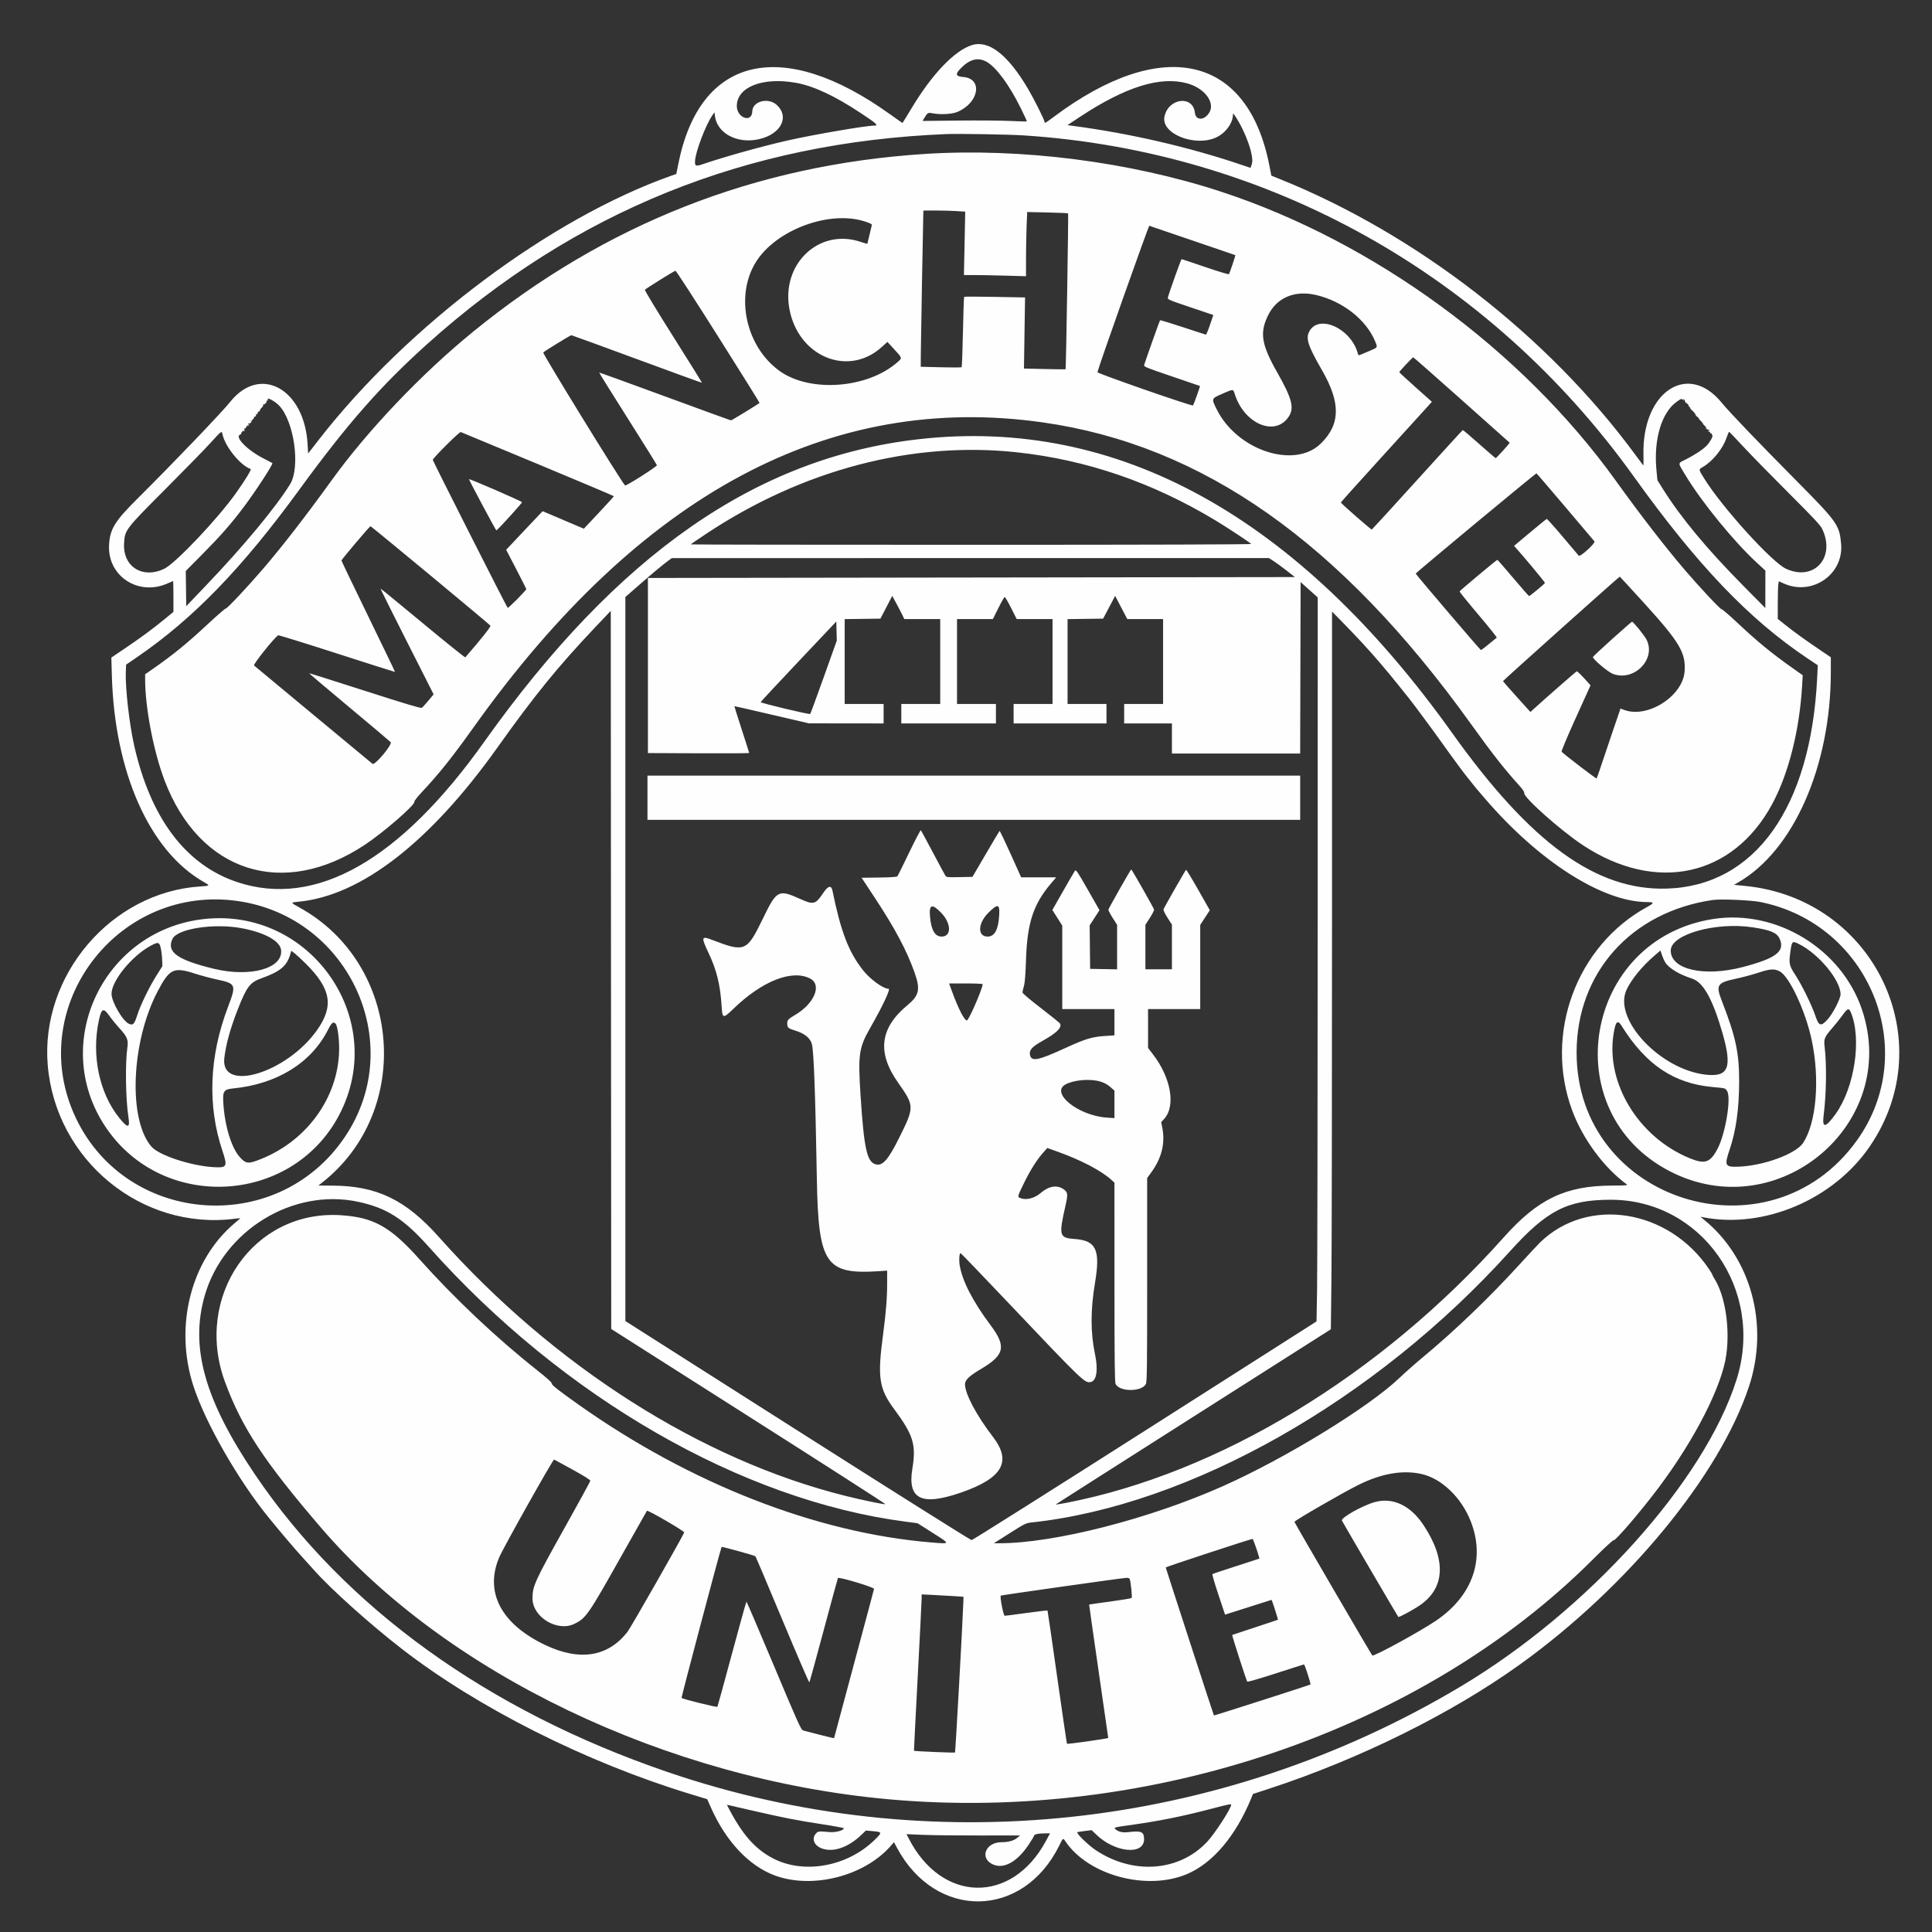 <svg xmlns="http://www.w3.org/2000/svg" xmlns:xlink="http://www.w3.org/1999/xlink" width="800" zoomAndPan="magnify" viewBox="0 0 600 600" height="800" preserveAspectRatio="xMidYMid meet" version="1.0"><rect x="0" y="0" width="600" height="600" fill="#333333" stroke="none"/><path fill="#fefefe" d="M 301.879 13.996 C 296.488 15.641 289.402 23.055 283.031 33.719 C 281.562 36.172 280.32 38.18 280.262 38.18 C 280.207 38.18 278.453 36.953 276.367 35.457 C 242.867 11.418 217.348 17.391 210.672 50.836 L 210.035 54.02 L 208.648 54.508 C 171.062 67.746 126.73 100.926 99.012 136.559 L 95.691 140.836 L 95.52 137.914 C 94.531 120.699 80.758 113.18 71.496 124.797 C 68.887 128.074 53.66 143.961 42.773 154.773 C 35.602 161.895 34.102 164.344 33.867 169.359 C 33.406 179.02 43.125 185.273 52.168 181.129 C 52.984 180.758 53.699 180.449 53.754 180.449 C 53.812 180.449 53.859 182.605 53.859 185.242 L 53.859 190.031 L 51.043 192.34 C 47.336 195.379 43.633 198.105 38.652 201.461 L 34.582 204.211 L 34.738 209.84 C 35.586 239.879 46.43 264.262 63.219 273.871 C 65.32 275.074 65.305 275.094 62.168 275.297 C 34.535 277.09 12.512 302.906 14.824 330.781 C 17.277 360.285 44.008 382.23 72.949 378.488 C 73.855 378.375 74.621 378.293 74.645 378.312 C 74.672 378.328 73.953 378.961 73.051 379.715 C 59.312 391.168 54.027 411.758 60.047 430.387 C 63.746 441.836 74.047 459.824 83.562 471.445 C 87.504 476.262 91.375 480.82 93.566 483.227 C 95.066 484.867 96.852 486.848 97.531 487.617 C 102.684 493.457 114.879 504.395 124.859 512.125 C 148.5 530.43 182.09 547.324 214.402 557.16 L 219.625 558.75 L 220.809 561.414 C 225.445 571.852 232.586 579.441 240.562 582.418 C 252.211 586.762 268.32 582.695 276.562 573.332 L 277.637 572.109 L 278.52 573.766 C 290.551 596.344 317.711 596 328.969 573.137 C 330.176 570.684 330.113 570.723 330.941 571.941 C 338.102 582.453 356.223 587.289 368.66 582 C 376.641 578.602 383.75 570.211 388.562 558.512 L 389.125 557.137 L 394.051 555.527 C 422.238 546.305 450.812 532.156 472.035 516.91 C 505.469 492.891 534.086 458.145 543.188 430.508 C 549.465 411.453 543.832 390.656 529.164 378.766 L 528.066 377.875 L 528.891 378.035 C 547.797 381.703 569.34 372.566 580.637 356.09 C 603.168 323.234 582.051 279.055 541.938 275.129 L 538.504 274.793 L 539.875 274 C 557.016 264.137 568.578 237.84 568.578 208.719 L 568.578 204.121 L 565.215 201.844 C 560.656 198.762 557.371 196.395 554.504 194.117 L 552.098 192.211 L 552.102 187.359 C 552.105 184.691 552.18 182.062 552.27 181.512 L 552.438 180.512 L 553.875 181.168 C 562.719 185.219 572.637 178.406 571.77 168.879 C 571.23 162.977 570.66 162.18 557.473 148.867 C 545.434 136.715 537.055 127.961 534.629 125 C 524.086 112.148 509.848 121.797 510.395 141.418 C 510.445 143.234 510.41 144.633 510.32 144.527 C 510.227 144.422 509.102 142.91 507.828 141.176 C 480.754 104.344 439.953 72.711 397.445 55.598 L 394.824 54.539 L 394.234 51.508 C 387.57 17.09 361 11.047 327.273 36.281 C 324.645 38.25 324.402 38.383 324.402 37.879 C 324.402 37.293 321.113 30.715 319.23 27.527 C 312.988 16.98 307.109 12.398 301.879 13.996 M 306.43 19.207 C 309.41 20.918 313.336 26.23 316.902 33.383 C 318.062 35.715 318.961 37.66 318.891 37.707 C 318.824 37.758 316.484 37.691 313.691 37.562 C 310.898 37.43 303.637 37.375 297.562 37.441 L 286.512 37.559 L 286.949 36.82 C 288.016 35.012 288.188 34.902 289.52 35.168 C 291.996 35.656 295.566 35.477 297.262 34.781 C 303.988 32.012 305.344 24.449 299.207 23.922 C 296.77 23.711 296.566 23.074 298.355 21.23 C 301.148 18.355 303.789 17.695 306.43 19.207 M 247.152 25.711 C 252.676 26.691 259.297 29.789 267.469 35.219 C 272.344 38.453 272.926 39.008 271.488 39.008 C 268.996 39.008 252.777 41.781 244.914 43.555 C 236.898 45.359 224.984 48.68 218.398 50.941 C 216.078 51.734 215.77 51.629 215.844 50.055 C 215.969 47.207 219.066 39.008 221.195 35.871 L 221.879 34.871 L 222.047 36.109 C 222.852 41.969 230.098 45.188 237.156 42.816 C 242.957 40.867 244.918 36.031 241.285 32.637 C 238.625 30.152 233.707 31.406 233.629 34.59 C 233.539 38.293 228.809 36.637 228.824 32.906 C 228.855 27.016 236.832 23.883 247.152 25.711 M 368.762 25.906 C 374.242 27.43 377.566 32.035 375.441 35.152 C 373.852 37.484 371.344 37.41 371.086 35.023 C 370.48 29.418 362.711 30.484 361.617 36.32 C 360.633 41.543 371.012 45.684 377.633 42.715 C 380.555 41.406 382.906 38.227 382.906 35.594 C 382.906 35.141 383.027 35.215 383.547 35.988 C 386.891 40.969 389.566 48.613 388.773 50.934 L 388.363 52.141 L 385.566 51.191 C 369.348 45.688 350.684 41.379 333.094 39.078 L 331.484 38.867 L 335.289 36.355 C 349.555 26.934 360.352 23.566 368.762 25.906 M 317.805 42.043 C 393.824 46.93 462.441 85.277 507.398 148 C 527.043 175.41 543.125 192.262 561.191 204.367 L 564.523 206.598 L 564.34 210.484 C 562.375 250.812 545.027 275.137 517.629 275.965 C 495.746 276.621 475.422 261.891 451.02 227.691 C 402.922 160.266 346.996 129.438 285.398 136.391 C 234.895 142.086 191.836 172.066 150.336 230.438 C 124.18 267.219 97.984 282.074 73.637 273.934 C 57.648 268.586 46.727 254.07 41.641 231.398 C 40.137 224.703 38.871 213.465 39.074 208.605 L 39.164 206.414 L 42.773 203.938 C 60.023 192.109 75.203 176.43 92.867 152.195 C 107.867 131.617 118.242 119.809 132.758 106.773 C 178.59 65.633 231.754 44.145 293.918 41.641 C 297.73 41.488 313.215 41.75 317.805 42.043 M 287.324 47.801 C 234.676 51.148 188.008 69.508 146.863 103.07 C 130.828 116.148 114.133 133.699 102.887 149.305 C 95.078 160.133 87.75 169.598 81.742 176.605 C 77.074 182.055 70.59 188.965 70.148 188.965 C 69.93 188.965 67.504 191.059 64.758 193.613 C 57.922 199.977 53.785 203.348 47.199 207.926 L 45.07 209.402 L 45.074 211.062 C 45.086 219.875 47.699 233.406 51.117 242.395 C 61.965 270.918 87.91 279.238 113.324 262.344 C 119.23 258.418 129.023 249.906 128.676 249 C 128.602 248.805 129.57 247.547 130.824 246.203 C 136.516 240.113 140.324 235.344 147.254 225.633 C 198.879 153.285 257.742 121.797 323.824 131.176 C 373.488 138.227 416.312 168.383 456.797 224.809 C 463.449 234.082 467.156 238.801 471.949 244.109 C 472.91 245.168 473.457 246 473.363 246.25 C 472.906 247.438 484.621 257.883 491.535 262.449 C 514.254 277.457 538.109 272.32 550.324 249.793 C 555.445 240.352 558.867 226.816 559.668 212.859 L 559.848 209.703 L 557.141 207.789 C 550.102 202.82 545.871 199.352 539.145 193.027 C 536.93 190.945 534.934 189.242 534.703 189.242 C 534.273 189.242 527.965 182.523 523.48 177.293 C 517.25 170.023 509.613 160.16 501.77 149.242 C 472.594 108.656 426.785 75.125 379.199 59.523 C 350.777 50.207 317.102 45.91 287.324 47.801 M 297.043 65.555 L 299.758 65.734 L 299.559 75.578 L 299.355 85.422 L 302.609 85.422 C 304.398 85.422 308.738 85.504 312.25 85.605 L 318.637 85.785 L 318.637 80.43 C 318.637 77.484 318.719 72.996 318.816 70.457 L 319 65.844 L 325.281 65.984 C 328.734 66.062 331.629 66.188 331.707 66.266 C 331.848 66.406 331.07 114.555 330.926 114.688 C 330.891 114.727 327.965 114.688 324.426 114.605 L 318 114.453 L 318.168 103.41 L 318.344 92.375 L 308.961 92.199 C 303.801 92.105 299.508 92.094 299.426 92.18 C 299.34 92.266 299.172 97.172 299.051 103.09 C 298.93 109.008 298.746 113.934 298.641 114.039 C 298.535 114.141 295.637 114.152 292.199 114.062 L 285.949 113.902 L 285.961 110.305 C 285.969 107.281 286.711 65.648 286.758 65.441 C 286.793 65.297 294.441 65.379 297.043 65.555 M 268.59 68.781 C 270.426 69.379 270.844 69.613 270.734 69.988 C 270.656 70.242 270.328 71.625 270 73.062 C 269.672 74.496 269.383 75.699 269.355 75.73 C 269.332 75.762 268.328 75.465 267.125 75.066 C 254.34 70.855 242.621 81.938 245.141 95.859 C 247.84 110.762 263.402 117.223 273.836 107.77 L 275.59 106.18 L 277.352 108.09 C 280.289 111.285 280.238 111.129 278.797 112.41 C 269.559 120.641 251.664 122.023 242.164 115.246 C 231.633 107.73 228.176 91.941 234.746 81.387 C 240.98 71.375 257.57 65.199 268.59 68.781 M 370.41 74.715 C 377.66 77.18 383.621 79.219 383.66 79.242 C 383.742 79.293 381.906 84.766 381.68 85.129 C 381.582 85.289 378.598 84.402 374.332 82.938 C 370.383 81.586 367.062 80.477 366.957 80.477 C 366.789 80.477 363.102 90.805 362.695 92.41 C 362.555 92.984 362.941 93.148 369.676 95.422 L 376.809 97.824 L 375.77 100.891 C 375.199 102.578 374.625 103.945 374.492 103.922 C 374.363 103.906 371.141 102.859 367.332 101.598 C 363.527 100.34 360.344 99.379 360.262 99.461 C 360.133 99.59 355.879 111.559 355.332 113.328 C 355.164 113.867 355.711 114.098 363.879 116.871 C 368.68 118.5 372.633 119.852 372.668 119.875 C 372.754 119.938 370.688 125.746 370.512 125.922 C 370.207 126.227 340.742 115.977 340.82 115.59 C 341.188 113.828 356.699 70.043 356.93 70.121 C 357.094 70.18 363.156 72.246 370.41 74.715 M 223.043 104.543 C 230.164 115.812 235.941 125.082 235.891 125.137 C 235.551 125.477 227.258 130.539 227.035 130.547 C 226.887 130.547 217.629 127.188 206.469 123.082 C 195.309 118.973 186.137 115.652 186.086 115.703 C 186.035 115.75 190.023 122.152 194.945 129.926 C 199.867 137.699 203.949 144.246 204.008 144.473 C 204.113 144.859 194.359 151.059 194.113 150.766 C 192.254 148.488 168.41 109.734 168.707 109.457 C 169.246 108.949 177.148 104.098 177.438 104.098 C 177.57 104.098 186.73 107.438 197.793 111.523 C 208.855 115.605 217.945 118.91 217.992 118.863 C 218.039 118.816 214.016 112.355 209.059 104.504 C 204.094 96.652 200.141 90.117 200.266 89.984 C 200.672 89.555 209.445 84.102 209.777 84.074 C 209.953 84.059 215.922 93.27 223.043 104.543 M 408.723 91.617 C 417.039 93.559 424.359 99.34 427.117 106.137 C 427.852 107.938 427.867 107.914 425.477 108.914 C 424.496 109.328 423.281 109.84 422.777 110.055 C 421.918 110.418 421.855 110.406 421.711 109.863 C 419.652 101.984 409.477 97.371 406.578 103 C 405.465 105.164 406.227 107.457 410.547 114.949 C 416.398 125.098 416.301 131.734 410.211 137.73 C 402.012 145.801 384.078 139.848 377.781 126.973 C 376.188 123.715 376.152 123.801 379.75 122.227 C 383.047 120.781 382.965 120.781 383.461 122.363 C 386.391 131.668 396.027 135.73 400.207 129.422 C 402.02 126.684 401.273 123.797 396.641 115.637 C 391.688 106.914 391.129 103.258 393.906 97.754 C 396.625 92.363 402.148 90.074 408.723 91.617 M 453.906 124.18 C 462.062 131.445 468.785 137.434 468.84 137.484 C 468.965 137.605 464.73 142.273 464.492 142.273 C 464.398 142.273 462.102 140.301 459.387 137.887 C 456.676 135.473 454.375 133.527 454.273 133.562 C 454.176 133.594 447.82 140.543 440.156 149.004 C 432.488 157.465 426.133 164.418 426.027 164.461 C 425.812 164.547 416.414 156.324 416.418 156.051 C 416.422 155.949 421.934 149.816 428.672 142.41 C 435.406 135.008 441.766 128.016 442.805 126.867 L 444.688 124.781 L 439.637 120.277 C 436.855 117.797 434.574 115.688 434.562 115.59 C 434.539 115.355 438.656 110.965 438.898 110.965 C 438.996 110.965 445.75 116.91 453.906 124.18 M 86.582 125.859 C 91.309 130.586 93.379 145.051 90.09 150.375 C 85.637 157.578 75.656 169.605 63.996 181.812 L 57.84 188.254 L 57.77 182.789 L 57.695 177.324 L 62.875 172.09 C 68.531 166.375 71.664 162.812 75.527 157.695 C 79.262 152.75 84.914 144.094 84.59 143.812 C 84.531 143.762 83.25 143.09 81.738 142.32 C 76.742 139.762 72.762 135.66 74.594 134.961 C 74.82 134.871 74.961 134.723 74.902 134.625 C 74.848 134.527 75.055 134.199 75.359 133.898 C 75.668 133.598 75.816 133.523 75.695 133.734 C 75.551 133.988 75.578 134.055 75.781 133.93 C 75.945 133.828 76.008 133.543 75.91 133.293 C 75.805 133.016 75.852 132.914 76.031 133.023 C 76.188 133.125 76.383 132.957 76.461 132.656 C 76.543 132.355 76.836 132.109 77.109 132.105 C 77.539 132.105 77.555 132.062 77.207 131.836 C 76.848 131.605 76.852 131.57 77.242 131.566 C 77.488 131.562 77.855 131.348 78.066 131.082 C 78.41 130.641 78.398 130.633 77.891 130.984 C 77.59 131.195 77.742 130.996 78.23 130.543 C 78.719 130.09 79.035 129.641 78.938 129.543 C 78.84 129.445 78.965 129.363 79.211 129.363 C 79.52 129.363 79.605 129.219 79.484 128.91 C 79.367 128.602 79.414 128.516 79.633 128.648 C 79.824 128.77 79.953 128.676 79.953 128.414 C 79.953 128.172 80.137 127.902 80.363 127.816 C 80.59 127.73 80.777 127.516 80.777 127.336 C 80.777 127.16 81.031 126.801 81.336 126.535 C 81.645 126.273 81.812 125.914 81.707 125.746 C 81.602 125.574 81.637 125.512 81.785 125.602 C 82.09 125.789 83.016 124.828 82.766 124.582 C 82.68 124.496 82.766 124.422 82.957 124.422 C 83.148 124.422 83.242 124.25 83.16 124.039 C 82.859 123.254 85.25 124.527 86.582 125.859 M 522.695 124.215 C 522.992 124.496 523.023 124.484 522.848 124.172 C 522.699 123.914 522.73 123.852 522.941 123.984 C 523.117 124.09 523.262 124.352 523.262 124.566 C 523.262 124.777 523.504 125.086 523.809 125.246 C 524.113 125.406 524.355 125.672 524.355 125.828 C 524.355 125.988 524.582 126.324 524.852 126.574 C 525.164 126.863 525.188 126.941 524.922 126.785 C 524.688 126.652 524.957 126.965 525.523 127.484 C 526.094 128.004 526.555 128.57 526.555 128.746 C 526.555 128.918 526.832 129.25 527.164 129.488 C 527.504 129.723 527.684 129.914 527.57 129.914 C 527.453 129.914 527.738 130.285 528.203 130.738 C 528.664 131.191 528.965 131.562 528.863 131.562 C 528.762 131.562 529.094 131.953 529.605 132.426 C 530.117 132.902 530.289 133.121 529.988 132.91 C 529.484 132.555 529.469 132.562 529.816 133.008 C 530.023 133.27 530.395 133.488 530.641 133.488 C 531.027 133.492 531.031 133.527 530.676 133.762 C 530.328 133.988 530.34 134.027 530.758 134.031 C 531.031 134.031 531.18 134.156 531.086 134.309 C 530.992 134.461 531.117 134.586 531.363 134.586 C 531.605 134.586 531.738 134.695 531.648 134.836 C 531.566 134.973 531.621 135.129 531.773 135.18 C 532.156 135.309 531.094 137.258 530.027 138.383 C 528.898 139.574 526.129 141.402 523.461 142.719 C 520.988 143.941 520.996 143.559 523.34 147.438 C 528.516 156.008 538.547 168.293 545.82 174.965 L 548.254 177.195 L 548.238 188.828 L 541.441 181.961 C 530.082 170.48 522.066 160.832 516.406 151.82 L 514.727 149.141 L 514.418 145.922 C 513.523 136.516 516.012 128.117 520.676 124.801 C 522.148 123.754 522.188 123.742 522.695 124.215 M 69.109 134.93 C 69.922 138.727 74.699 144.598 77.84 145.645 C 78.188 145.758 76.34 148.805 73.395 152.98 C 67.715 161.031 54.484 174.996 50.961 176.664 C 44.25 179.84 38.148 175.984 38.531 168.816 C 38.762 164.574 38.871 164.426 51.199 152.07 C 57.121 146.137 63.445 139.656 65.258 137.672 C 68.941 133.629 68.852 133.695 69.109 134.93 M 167.074 144.141 C 180.031 149.535 190.637 154.02 190.641 154.105 C 190.641 154.195 188.543 156.5 185.98 159.234 L 181.316 164.195 L 174.926 161.473 C 171.41 159.98 168.523 158.754 168.512 158.754 C 168.5 158.754 165.945 161.449 162.84 164.746 L 157.195 170.738 L 160.32 176.762 C 162.043 180.074 163.449 182.848 163.449 182.934 C 163.449 183.32 157.855 188.973 157.664 188.777 C 157.281 188.379 134.32 143.008 134.398 142.797 C 134.691 141.996 142.715 134.027 143.082 134.172 C 143.32 134.262 154.117 138.75 167.074 144.141 M 541.395 138.703 C 543.707 141.195 550.012 147.645 555.41 153.035 C 563.371 160.984 565.355 163.113 565.922 164.312 C 570.133 173.211 563.32 180.645 554.641 176.621 C 550.285 174.602 535.031 157.805 529.387 148.809 C 527.453 145.727 527.469 145.812 528.75 145.082 C 531.789 143.352 535.012 139.414 536.164 136.023 C 536.539 134.93 536.922 134.062 537.016 134.102 C 537.109 134.141 539.082 136.211 541.395 138.703 M 315.891 140.477 C 337.48 142.82 357.91 149.828 377.398 161.57 C 381.203 163.859 388.312 168.555 388.543 168.926 C 388.648 169.094 357.359 169.191 301.621 169.191 C 253.723 169.191 214.535 169.137 214.535 169.07 C 214.535 169 216.672 167.531 219.273 165.805 C 249.316 145.859 283.355 136.934 315.891 140.477 M 486.09 157.398 C 490.898 163.07 494.988 167.906 495.18 168.141 C 495.578 168.629 490.742 173.051 490.309 172.59 C 490.184 172.457 487.945 169.812 485.34 166.719 C 482.73 163.621 480.488 161.121 480.348 161.164 C 480.211 161.203 477.875 163.102 475.152 165.379 L 470.207 169.52 L 470.738 170.113 C 473.402 173.07 479.863 180.859 479.805 181.039 C 479.703 181.328 475.133 185.121 474.883 185.121 C 474.777 185.121 472.551 182.586 469.934 179.492 C 467.316 176.391 465.105 173.859 465.023 173.859 C 464.785 173.859 453.379 183.402 453.289 183.676 C 453.246 183.805 455.871 187.051 459.121 190.887 C 462.371 194.727 464.941 197.938 464.828 198.035 C 461.316 200.922 460.102 201.871 459.91 201.871 C 459.691 201.871 439.758 178.5 439.664 178.145 C 439.609 177.918 476.934 146.938 477.164 147.016 C 477.266 147.051 481.281 151.723 486.09 157.398 M 145.645 148.824 C 146.07 149.922 154.016 164.773 154.148 164.727 C 154.609 164.547 162.273 156.117 162.117 155.961 C 161.637 155.469 145.508 148.48 145.645 148.824 M 133.656 178.68 C 143.773 187.07 152.164 194.098 152.297 194.297 C 152.508 194.598 149.676 198.18 144.508 204.145 C 144.41 204.258 138.465 199.48 131.297 193.531 C 124.133 187.578 118.227 182.746 118.172 182.793 C 118.125 182.84 121.812 190.25 126.371 199.258 L 134.664 215.633 L 133.039 217.594 C 132.145 218.672 131.227 219.672 130.992 219.816 C 130.688 220.012 125.852 218.57 113.328 214.543 C 103.844 211.496 96.047 209.035 96 209.078 C 95.957 209.125 101.539 213.848 108.41 219.582 C 115.277 225.312 121.09 230.219 121.324 230.477 C 121.957 231.176 116.395 237.82 115.688 237.211 C 115.445 237.004 107.152 230.125 97.258 221.93 C 87.363 213.734 79.098 206.871 78.895 206.676 C 78.527 206.336 85.492 197.656 86.418 197.301 C 86.602 197.23 94.824 199.773 104.684 202.957 C 114.547 206.141 122.645 208.711 122.676 208.672 C 122.711 208.633 118.984 200.891 114.391 191.469 C 109.801 182.047 106.047 174.219 106.047 174.074 C 106.047 173.754 114.797 163.422 115.066 163.422 C 115.172 163.422 123.535 170.289 133.656 178.68 M 395.418 174.168 C 396.164 174.641 397.984 175.969 399.461 177.121 L 402.148 179.215 L 301.684 179.352 L 201.215 179.492 L 201.215 233.871 L 216.941 233.941 C 225.59 233.98 232.664 233.938 232.664 233.848 C 232.664 233.754 231.617 230.457 230.336 226.516 C 229.055 222.574 228.035 219.332 228.07 219.305 C 228.105 219.281 233.324 220.473 239.672 221.953 L 251.207 224.641 L 262.812 224.656 L 274.414 224.668 L 274.414 218.629 L 262.328 218.629 L 262.328 192.273 L 267.879 192.199 L 273.426 192.121 L 275.262 188.59 L 277.098 185.055 L 278.34 187.352 C 279.027 188.617 279.871 190.238 280.215 190.957 L 280.84 192.262 L 291.992 192.262 L 291.992 218.629 L 279.906 218.629 L 279.906 224.668 L 309.297 224.668 L 309.297 218.629 L 297.211 218.629 L 297.211 192.262 L 308.344 192.262 L 310.055 188.828 C 310.996 186.938 311.883 185.395 312.023 185.395 C 312.164 185.395 313.062 186.938 314.016 188.828 L 315.75 192.258 L 321.312 192.258 L 326.875 192.262 L 326.875 218.629 L 314.789 218.629 L 314.789 224.668 L 343.629 224.668 L 343.629 218.629 L 331.543 218.629 L 331.543 192.273 L 337.066 192.199 L 342.59 192.121 L 344.453 188.594 L 346.316 185.062 L 348.199 188.656 L 350.086 192.254 L 355.645 192.258 L 361.207 192.262 L 361.207 218.629 L 349.121 218.629 L 349.121 224.668 L 363.953 224.668 L 363.953 234.008 L 403.777 234.008 L 403.918 180.773 L 406.574 183.152 L 409.227 185.531 L 409.215 288.117 C 409.207 344.535 409.121 395.129 409.031 400.539 L 408.859 410.379 L 355.578 444.328 C 326.27 462.996 302.047 478.281 301.742 478.293 C 301.441 478.305 277.125 463 247.703 444.285 L 194.211 410.258 L 194.211 185.41 L 198.539 181.625 C 202.699 177.98 206.074 175.184 207.809 173.926 L 208.633 173.328 L 301.348 173.316 L 394.062 173.309 L 395.418 174.168 M 510.488 187.18 C 521.68 199.484 523.629 202.781 523.16 208.598 C 522.543 216.262 511.609 223.184 504.402 220.473 L 503.262 220.043 L 500.527 228.055 C 499.023 232.465 497.391 237.305 496.898 238.816 C 496.402 240.324 495.918 241.648 495.824 241.754 C 495.691 241.906 486.125 234.59 484.973 233.457 C 484.828 233.316 486.645 228.98 489.34 223.031 L 493.953 212.848 L 493.301 212.098 C 491.879 210.465 489.895 208.465 489.699 208.465 C 489.539 208.465 479.402 217.336 475.992 220.465 L 475.285 221.117 L 471.051 216.418 C 468.723 213.832 466.793 211.637 466.766 211.535 C 466.723 211.379 502.824 179.078 503.039 179.078 C 503.082 179.078 506.434 182.727 510.488 187.18 M 232.531 439.887 C 256.027 454.828 275.129 467.086 274.98 467.137 C 274.562 467.277 267.922 465.898 262.555 464.559 C 217.68 453.367 172.008 424.285 136.312 384.18 C 126.027 372.625 117.094 368.297 103.359 368.203 L 98.883 368.176 L 99.926 367.363 C 128.484 345.039 124.746 299.281 92.93 281.797 C 90.191 280.293 90.188 280.273 92.609 280.047 C 112.051 278.242 133.539 261.598 154.527 232.086 C 165.938 216.047 173.379 206.895 184.855 194.793 L 189.68 189.707 L 189.75 301.219 L 189.82 412.723 L 232.531 439.887 M 423.195 199.812 C 426.848 203.773 430.703 208.281 434.359 212.859 C 435.988 214.898 437.484 216.766 437.684 217.012 C 438.836 218.422 445.051 226.82 447.719 230.574 C 451.059 235.273 455.324 241.051 455.898 241.652 C 456.09 241.855 456.586 242.473 457 243.027 C 457.414 243.578 458.074 244.398 458.465 244.855 C 458.859 245.309 460.027 246.672 461.062 247.879 C 477.809 267.445 497.59 280.094 511.551 280.152 C 513.785 280.164 513.793 280.434 511.605 281.625 C 489.516 293.672 479.406 321.152 488.297 344.969 C 491.594 353.797 498.156 362.668 505.215 367.828 C 505.605 368.113 504.758 368.18 500.535 368.195 C 486.172 368.254 477.637 372.34 467.023 384.242 C 428.746 427.164 378.555 457.594 330.906 466.77 C 329.121 467.109 327.758 467.305 327.887 467.195 C 328.012 467.086 347.281 454.812 370.707 439.91 L 413.305 412.824 L 413.484 397.941 C 413.586 389.754 413.672 339.598 413.672 286.492 L 413.672 189.926 L 417.043 193.359 C 418.895 195.246 421.664 198.152 423.195 199.812 M 255.848 210.223 C 253.629 216.43 251.727 221.609 251.621 221.73 C 251.402 221.977 236.238 218.352 236.238 218.051 C 236.238 217.945 241.52 212.266 247.98 205.434 L 259.719 193.016 L 259.797 195.977 L 259.875 198.934 L 255.848 210.223 M 500.668 198.457 C 497.383 201.406 494.691 203.922 494.691 204.047 C 494.691 204.754 499.383 208.707 500.898 209.281 C 507.48 211.766 514.418 204.703 511.344 198.645 C 510.664 197.301 507.234 193.078 506.832 193.086 C 506.727 193.09 503.953 195.504 500.668 198.457 M 201.078 247.742 L 201.078 254.605 L 403.781 254.605 L 403.781 240.875 L 201.078 240.875 L 201.078 247.742 M 282.379 264.699 C 280.508 268.59 278.863 271.926 278.727 272.109 C 278.547 272.355 276.945 272.469 273.027 272.523 L 267.578 272.598 L 271.832 279.051 C 277.977 288.379 281.652 295.301 284.027 302.035 C 285.879 307.273 285.473 309.152 281.836 312.156 C 273.262 319.25 272.32 326.84 278.855 336.145 C 284.035 343.516 284.039 343.723 279.199 353.453 C 275.816 360.254 274.039 362.227 271.879 361.574 C 269.219 360.766 268.324 356.637 267.254 340.207 C 266.43 327.609 266.742 325.383 270.152 319.402 C 274.227 312.258 276.668 307.066 275.945 307.066 C 274.293 307.066 270.297 304.18 268.066 301.371 C 263.582 295.73 261.125 289.348 258.523 276.582 C 258.164 274.801 257.145 275.082 255.613 277.383 C 253.289 280.879 252.645 281.047 248.574 279.207 C 241.773 276.129 241.23 276.402 237.023 285.07 C 231.898 295.629 231.426 295.828 221.02 291.836 C 217.82 290.609 217.715 291.023 219.996 295.832 C 222.578 301.27 223.688 305.797 224.109 312.551 C 224.344 316.379 224.543 316.414 227.859 313.207 C 236.676 304.668 246 301 251.57 303.883 C 255.379 305.852 252.914 311.727 246.785 315.285 C 244.848 316.41 244.477 316.82 244.477 317.809 C 244.477 319.152 244.75 319.391 247.117 320.113 C 249.879 320.957 251.645 322.41 252.133 324.242 C 252.734 326.48 253.199 339.148 253.684 366.254 C 254.152 392.574 256.387 395.875 272.973 394.773 L 275.512 394.605 L 275.512 398.473 C 275.512 403.125 275.152 407.652 274.242 414.453 C 272.457 427.809 272.973 431.262 277.707 437.637 C 283.637 445.633 284.562 448.656 283.348 456.066 C 281.773 465.617 286.152 467.781 298.445 463.531 C 311.328 459.078 314.285 453.949 308.402 446.277 C 303.242 439.551 299.684 432.855 299.684 429.867 C 299.684 428.574 301.051 427.277 304.633 425.164 C 311.996 420.82 312.582 418.168 307.645 411.574 C 302.113 404.176 298.824 397.789 298.039 392.918 C 297.77 391.25 297.926 389.188 298.32 389.188 C 298.438 389.188 305.188 396.199 313.312 404.773 C 336.559 429.289 336.934 429.648 338.816 429.176 C 340.562 428.738 341.07 425.328 340.086 420.668 C 338.648 413.867 338.645 406.898 340.066 398.391 C 341.773 388.152 340.449 385.27 333.805 384.785 C 328.938 384.438 328.762 383.809 330.898 374.418 C 331.711 370.836 331.633 370.23 330.242 369.281 C 328.223 367.91 325.66 368.352 323.184 370.5 C 321.32 372.109 318.848 372.766 317.027 372.129 C 315.891 371.734 315.883 371.777 317.965 367.492 C 319.945 363.434 322.047 360.098 324 357.926 L 325.262 356.523 L 328.301 357.609 C 335.609 360.215 341.926 363.508 345.059 366.336 L 346.102 367.277 L 346.105 398.215 C 346.109 422.219 346.184 429.297 346.449 429.809 C 347.719 432.293 354.582 432.293 355.863 429.812 C 356.207 429.148 356.262 424.566 356.262 397.438 L 356.262 365.836 L 357.516 364.121 C 360.781 359.656 361.914 355.059 360.953 350.176 L 360.617 348.469 L 361.43 347.613 C 365.227 343.617 363.73 334.766 358.008 327.363 L 356.539 325.457 L 356.539 313.383 L 372.742 313.383 L 372.742 287.238 L 375.719 282.676 L 372.129 276.344 C 370.152 272.859 368.445 270.066 368.336 270.133 C 368.121 270.27 361.633 281.637 361.348 282.379 C 361.242 282.652 361.707 283.645 362.566 284.984 L 363.953 287.152 L 363.953 301.023 L 355.715 301.023 L 355.715 287.207 L 357.105 285.039 C 357.871 283.848 358.457 282.699 358.41 282.488 C 358.297 281.98 351.5 270.004 351.32 270 C 351.148 269.992 344.348 281.973 344.23 282.488 C 344.18 282.699 344.77 283.848 345.535 285.039 L 346.926 287.207 L 346.926 301.039 L 342.738 300.961 L 338.551 300.887 L 338.402 287.387 L 341.457 282.668 L 337.824 276.301 C 334.625 270.695 334.145 269.988 333.836 270.414 C 333.641 270.676 331.984 273.527 330.152 276.75 L 326.82 282.602 L 328.359 285.027 L 329.895 287.453 L 329.895 313.383 L 346.102 313.383 L 346.102 321.539 L 343.23 321.727 C 339.152 321.992 337.078 322.617 330.918 325.445 C 322.281 329.41 320.277 329.789 319.855 327.539 C 319.586 326.105 320.523 325.07 323.73 323.27 C 328.121 320.805 329.754 319.23 329.258 317.941 C 329.176 317.723 326.5 315.551 323.32 313.109 C 319.844 310.441 317.535 308.488 317.539 308.211 C 317.543 307.961 317.738 307.074 317.98 306.242 C 318.285 305.176 318.48 302.75 318.637 298.004 C 319.02 286.445 320.953 280.68 326.668 274.039 L 328.027 272.461 L 322.574 272.461 L 317.125 272.457 L 313.852 265.18 C 312.051 261.176 310.508 257.973 310.418 258.055 C 310.332 258.141 308.402 261.387 306.129 265.266 L 302.004 272.32 L 297.973 272.398 C 294.031 272.473 293.926 272.461 293.543 271.852 C 293.324 271.504 291.578 268.258 289.66 264.633 C 287.734 261.004 286.082 257.945 285.977 257.832 C 285.871 257.719 284.254 260.809 282.379 264.699 M 72.203 279.617 C 107.77 283.523 126.871 323.57 107.188 352.961 C 85.973 384.641 37.84 380.414 22.809 345.547 C 8.496 312.359 36.008 275.641 72.203 279.617 M 546.734 280.133 C 580.688 286.992 596.613 326.367 576.68 354.168 C 549.547 392.02 489.586 373.199 489.629 326.84 C 489.648 302.117 506.543 283.203 531.91 279.5 C 534.367 279.141 543.82 279.543 546.734 280.133 M 292.277 283.453 C 295.465 286.73 295.555 290.859 292.438 290.859 C 290.355 290.859 289.203 288.895 288.824 284.684 C 288.477 280.871 289.43 280.531 292.277 283.453 M 310.309 284.238 C 310.031 288.758 308.887 290.859 306.703 290.859 C 303.484 290.859 303.664 286.688 307.02 283.391 C 309.918 280.555 310.527 280.711 310.309 284.238 M 63.656 285.383 C 32.297 288.645 15.398 323.723 32.645 349.773 C 50.605 376.902 92.016 374.125 106.043 344.848 C 120.066 315.574 96.141 282.008 63.656 285.383 M 532.133 285.391 C 491.988 291.555 482.691 345.164 518.547 363.73 C 552.027 381.066 590.129 349.137 578.293 313.656 C 571.988 294.754 551.77 282.375 532.133 285.391 M 75.008 288.254 C 82.207 289.59 86.977 292.223 87.293 295.039 C 87.934 300.758 77.762 303.594 66.441 300.863 C 55.047 298.109 51.609 295.625 53.578 291.559 C 55.105 288.41 66.41 286.664 75.008 288.254 M 544.246 287.98 C 549.824 288.809 551.82 289.645 552.664 291.5 C 554.449 295.434 551.633 297.609 541.25 300.32 C 529.176 303.473 518.863 301.109 518.863 295.191 C 518.863 290.207 532.719 286.266 544.246 287.98 M 558.77 293.227 C 564.879 296.297 571.594 304.43 571.598 308.77 C 571.602 310.191 569.129 314.945 567.477 316.711 C 565.438 318.879 564.852 318.664 563.719 315.305 C 562.652 312.137 559.535 305.805 557.574 302.809 C 555.684 299.914 555.535 299.312 555.953 296.094 C 556.461 292.16 556.52 292.102 558.77 293.227 M 49.949 294.57 C 50.141 295.477 50.328 297.082 50.363 298.141 L 50.426 300.062 L 48.684 302.809 C 46.457 306.32 43.66 312.035 42.703 315.031 C 41.727 318.086 41.355 318.504 40.078 317.969 C 38.152 317.164 34.629 311.129 34.637 308.641 C 34.645 304.609 40.918 296.898 46.773 293.723 C 49.16 292.43 49.516 292.523 49.949 294.57 M 95.07 299.375 C 102.848 307.168 103.719 312.477 98.449 319.93 C 89.035 333.238 68.457 339.465 69.66 328.637 C 70.121 324.484 71.539 319.332 73.824 313.52 C 76.633 306.391 77.621 305.082 81.207 303.809 C 86.965 301.762 89.047 300.039 90.125 296.434 L 90.473 295.273 L 91.598 296.148 C 92.219 296.633 93.781 298.086 95.07 299.375 M 517.176 298.895 C 518.285 300.691 521.523 302.648 525.457 303.902 C 528.949 305.016 531.824 310.137 534.895 320.703 C 538.043 331.555 536.84 334.574 529.68 333.742 C 515.551 332.102 501.031 316.621 505.078 307.523 C 506.5 304.336 509.891 300.152 513.766 296.82 L 515.668 295.184 L 516.113 296.535 C 516.355 297.281 516.832 298.344 517.176 298.895 M 552.656 301.641 C 555.684 303.164 560.703 313.91 562.641 322.996 C 565.234 335.168 564.086 348.801 559.941 354.98 C 557.629 358.43 547.453 362.117 539.656 362.332 C 535.715 362.441 535.48 361.949 537.137 357.074 C 539.145 351.16 540.102 344.312 540.109 335.77 C 540.117 326.898 539.023 321.855 534.668 310.676 C 532.816 305.922 533.305 305.176 539.074 303.961 C 541.027 303.547 544.105 302.723 545.918 302.129 C 549.727 300.871 550.957 300.781 552.656 301.641 M 60.566 302.371 C 62.391 302.961 65.477 303.789 67.422 304.207 C 73.324 305.473 73.441 305.77 70.789 312.762 C 64.961 328.125 64.375 343.355 69.078 357.406 C 70.734 362.352 70.523 362.723 66.211 362.461 C 59.223 362.035 49.383 358.781 47.059 356.129 C 39.75 347.777 40.695 323.621 48.949 307.891 C 52.656 300.828 53.922 300.223 60.566 302.371 M 305.176 305.641 C 305.176 306.809 301.543 315.367 300.441 316.793 C 299.824 317.59 297.684 313.543 295.469 307.398 L 294.75 305.418 L 299.961 305.418 C 302.832 305.418 305.176 305.52 305.176 305.641 M 574.797 314.395 C 578.23 322.609 575.973 337.691 570.082 345.93 C 566.918 350.352 565.82 350.484 566.348 346.379 C 567.195 339.758 567.324 330.668 566.652 325.07 C 566.355 322.637 566.598 322.043 569.039 319.254 C 570.078 318.062 571.52 316.258 572.242 315.238 C 573.734 313.121 574.203 312.969 574.797 314.395 M 33.988 315.512 C 34.711 316.531 36.094 318.23 37.066 319.289 C 39.469 321.898 39.898 322.918 39.57 325.203 C 38.855 330.23 39.02 341.406 39.891 346.965 C 40.441 350.461 39.691 350.484 36.953 347.062 C 30.82 339.406 28.395 327.754 30.688 316.953 C 31.504 313.109 32.109 312.844 33.988 315.512 M 104.203 317.898 C 104.801 318.496 105.363 322.488 105.324 325.879 C 105.152 341.117 94.844 355.02 79.68 360.469 C 77.004 361.43 76.277 361.293 74.605 359.504 C 71.93 356.645 69.82 349.855 69.359 342.633 C 69.117 338.875 69.492 338.309 72.398 338.023 C 85.992 336.688 96.664 330.094 101.844 319.836 C 102.984 317.582 103.48 317.176 104.203 317.898 M 503.656 318.668 C 511.176 330.684 519.852 336.496 531.895 337.59 C 535.941 337.957 535.754 337.902 536.359 338.832 C 537.715 340.906 535.859 352.109 533.387 356.793 C 531.113 361.09 529.488 361.637 524.77 359.707 C 508.859 353.191 498.594 336.363 501.129 320.953 C 501.758 317.133 502.355 316.59 503.656 318.668 M 341.773 335.902 C 342.957 336.266 343.977 336.828 344.824 337.574 L 346.102 338.699 L 346.102 347.246 L 343.699 347.078 C 334.746 346.461 325.973 339.289 331.02 336.715 C 333.73 335.332 338.711 334.957 341.773 335.902 M 111.203 373.223 C 120.156 375.137 125.367 378.473 133.312 387.383 C 174.926 434.027 230.316 465.922 281.262 472.57 L 284.949 473.051 L 289.734 476.09 C 295.262 479.605 295.281 479.523 289.109 479.012 C 253.473 476.059 214.285 460.73 179.656 436.207 C 173.273 431.684 171.273 430.102 171.332 429.609 C 171.367 429.309 169.777 427.879 166.801 425.527 C 154.289 415.645 141.125 403.227 130.305 391.109 C 121.219 380.934 116.016 378.027 105.742 377.391 C 78.688 375.723 60.062 402.703 69.914 429.285 C 75.156 443.422 82.035 453.863 99.66 474.402 C 138.52 519.688 207.051 552.516 275.789 558.766 C 357.07 566.16 441.512 537.438 494.641 484.328 C 498.215 480.754 500.914 478.262 501.125 478.34 C 501.695 478.559 509.582 469.34 515.023 462.102 C 526.371 447.004 534.832 430.387 536.137 420.633 C 537.277 412.133 535.73 402.344 532.422 397.09 C 532.062 396.523 531.773 395.969 531.773 395.852 C 531.77 395.738 531.309 394.957 530.742 394.113 C 518.164 375.473 493.109 371.496 478.348 385.793 C 477.59 386.527 474.605 389.723 471.715 392.895 C 462.52 402.984 451.742 413.32 441.957 421.438 C 439.617 423.379 436.332 426.281 434.66 427.883 C 425.105 437.031 399.191 452.914 379.645 461.602 C 356.758 471.773 327.324 479.273 310.305 479.273 L 308.652 479.273 L 313.574 476.145 C 318.195 473.211 318.605 473.004 320.285 472.824 C 369.598 467.539 427.102 434.965 468.898 388.637 C 480.398 375.895 486.711 372.645 500.051 372.594 C 528.426 372.477 548.137 400.555 539.293 428.488 C 529.32 460 493.266 500.094 453.633 523.754 C 378.742 568.461 288.57 578.152 207.109 550.246 C 151.391 531.164 107.195 499.285 79.27 458.039 C 63.547 434.816 58.934 418.402 63.602 402.285 C 69.465 382.059 91.008 368.906 111.203 373.223 M 177.871 456.426 C 181.367 458.355 183.352 459.605 183.332 459.867 C 183.309 460.09 179.934 466.273 175.828 473.613 C 165.988 491.199 165.375 492.543 165.375 496.434 C 165.375 502.215 173.121 506.895 178.395 504.297 C 182 502.523 182.707 501.5 192.949 483.27 C 197.27 475.586 200.848 469.25 200.906 469.195 C 201.207 468.891 212.633 475.531 212.484 475.922 C 211.945 477.328 195.926 505.41 194.91 506.727 C 188.879 514.559 180.047 515.984 169.285 510.859 C 155.602 504.34 150.422 494.418 155.059 483.602 C 156.402 480.469 171.746 453.141 172.086 453.277 C 172.246 453.344 174.848 454.758 177.871 456.426 M 441.41 457.75 C 447.66 459.125 453.82 465.02 456.73 472.406 C 461.359 484.145 457.363 495.605 445.941 503.336 C 441.016 506.672 426.582 514.555 426.188 514.129 C 425.809 513.719 402.215 473.238 402 472.629 C 401.883 472.301 416.926 463.609 421.828 461.172 C 429.008 457.605 435.559 456.461 441.41 457.75 M 426.883 466.508 C 423.039 467.586 416.301 471.402 416.75 472.246 C 417.492 473.637 434.062 501.953 434.246 502.145 C 434.449 502.363 438.773 500.031 440.992 498.504 C 448.805 493.129 449.191 484.371 442.094 473.641 C 438.023 467.492 432.539 464.918 426.883 466.508 M 390.191 480.938 C 390.746 482.609 391.16 484.008 391.105 484.043 C 391.051 484.078 387.797 485.137 383.867 486.391 C 379.941 487.645 376.633 488.754 376.523 488.859 C 376.41 488.961 377.25 491.836 378.387 495.246 L 380.457 501.441 L 387.652 499.148 C 391.613 497.887 394.875 496.852 394.898 496.852 C 395.012 496.852 396.961 502.938 396.875 503.016 C 396.82 503.066 393.625 504.137 389.773 505.395 C 385.922 506.656 382.727 507.711 382.672 507.746 C 382.531 507.832 387.07 521.93 387.34 522.234 C 387.473 522.387 391.09 521.348 396.199 519.695 C 400.949 518.156 404.898 516.902 404.977 516.902 C 405.195 516.902 407.148 522.965 406.98 523.133 C 406.809 523.301 377.047 532.848 376.992 532.75 C 376.859 532.543 362.031 486.977 362.031 486.785 C 362.031 486.605 388.109 478.031 388.996 477.922 C 389.098 477.91 389.633 479.266 390.191 480.938 M 229.348 481.73 C 232.125 482.48 234.488 483.191 234.602 483.312 C 234.715 483.434 238.488 492.34 242.988 503.105 C 247.488 513.871 251.25 522.582 251.352 522.469 C 251.449 522.352 253.465 515.039 255.824 506.223 C 258.184 497.402 260.168 490.133 260.23 490.07 C 260.629 489.672 271.523 492.953 271.441 493.445 C 271.391 493.73 268.578 504.254 265.191 516.828 C 261.805 529.398 259.031 539.738 259.031 539.797 C 259.031 539.855 257.027 539.383 254.57 538.746 C 252.117 538.105 249.797 537.508 249.414 537.414 C 248.793 537.262 247.898 535.285 240.352 517.328 C 235.746 506.375 231.906 497.41 231.82 497.406 C 231.738 497.402 229.707 504.688 227.312 513.594 C 224.918 522.504 222.887 529.91 222.797 530.055 C 222.641 530.305 212.043 527.68 211.664 527.301 C 211.535 527.172 223.43 482.293 224.008 480.715 C 224.168 480.285 223.512 480.16 229.348 481.73 M 350.871 490.465 C 351.234 491.746 351.652 496.078 351.43 496.277 C 351.293 496.398 348.281 496.895 344.738 497.379 C 341.191 497.855 338.27 498.277 338.242 498.309 C 338.219 498.336 339.539 507.633 341.18 518.961 C 342.824 530.289 344.168 539.633 344.172 539.719 C 344.18 539.934 331.555 541.723 331.367 541.535 C 331.289 541.453 329.918 532.141 328.32 520.836 C 326.723 509.531 325.371 500.227 325.312 500.16 C 325.254 500.094 322.34 500.434 318.832 500.918 C 315.324 501.402 312.258 501.801 312.02 501.797 C 311.625 501.793 310.469 495.859 310.801 495.531 C 310.941 495.387 348.594 490.055 349.723 490.02 C 350.469 489.992 350.77 490.109 350.871 490.465 M 296.777 495.719 L 299.227 495.891 L 299.164 497.812 C 298.957 503.914 296.727 544.117 296.586 544.258 C 296.449 544.395 284 543.871 283.84 543.719 C 283.816 543.695 284.34 533.355 285.004 520.742 C 285.672 508.133 286.219 497.215 286.223 496.484 L 286.227 495.156 L 290.273 495.352 C 292.504 495.461 295.43 495.625 296.777 495.719 M 382.355 560.5 C 382.348 561.613 377.34 569.344 374.973 571.898 C 366.301 581.262 351.848 582.348 340.195 574.516 C 337.844 572.93 334.012 569.16 334.582 568.988 C 334.801 568.922 335.891 568.758 337 568.621 L 339.023 568.371 L 340.434 569.734 C 346.25 575.363 355.305 576.238 355.305 571.176 C 355.305 568.91 354.445 568.5 350.715 568.957 C 348.828 569.191 347.57 568.98 346.656 568.273 C 345.707 567.543 345.77 567.52 350.371 566.887 C 359.824 565.578 366.992 564.148 376.316 561.703 C 381.637 560.309 382.359 560.164 382.355 560.5 M 233.352 562.223 C 242.801 564.418 247.641 565.367 255.121 566.504 C 258.934 567.086 262.055 567.664 262.055 567.785 C 262.055 568.469 259.484 569.141 257.555 568.965 C 254.188 568.66 254.039 568.68 253.352 569.473 C 251.883 571.184 252.977 573.414 255.668 574.195 C 259.18 575.219 263.613 573.578 267.527 569.82 L 268.906 568.496 L 271.117 568.688 C 274 568.938 274.02 569.059 271.629 571.395 C 263.078 579.762 249.48 582.172 239.855 577.027 C 234.375 574.098 230.461 569.613 226.203 561.379 L 225.742 560.492 L 226.527 560.656 C 226.957 560.746 230.027 561.453 233.352 562.223 M 324.805 571.762 C 314.16 591.48 292.355 590.984 282.129 570.789 L 281.531 569.609 L 286.559 569.828 C 289.32 569.949 297.254 570.039 304.191 570.027 L 316.801 570.008 L 315.906 570.758 C 314.836 571.648 313.203 572.102 311.027 572.109 C 306.008 572.129 304.113 577.133 308.402 579.031 C 311.766 580.516 315.887 578.227 319.461 572.883 C 320.367 571.527 321.105 570.301 321.105 570.156 C 321.105 569.691 322.289 569.395 324.223 569.375 L 326.102 569.359 L 324.805 571.762 " fill-opacity="1" fill-rule="evenodd"/></svg>